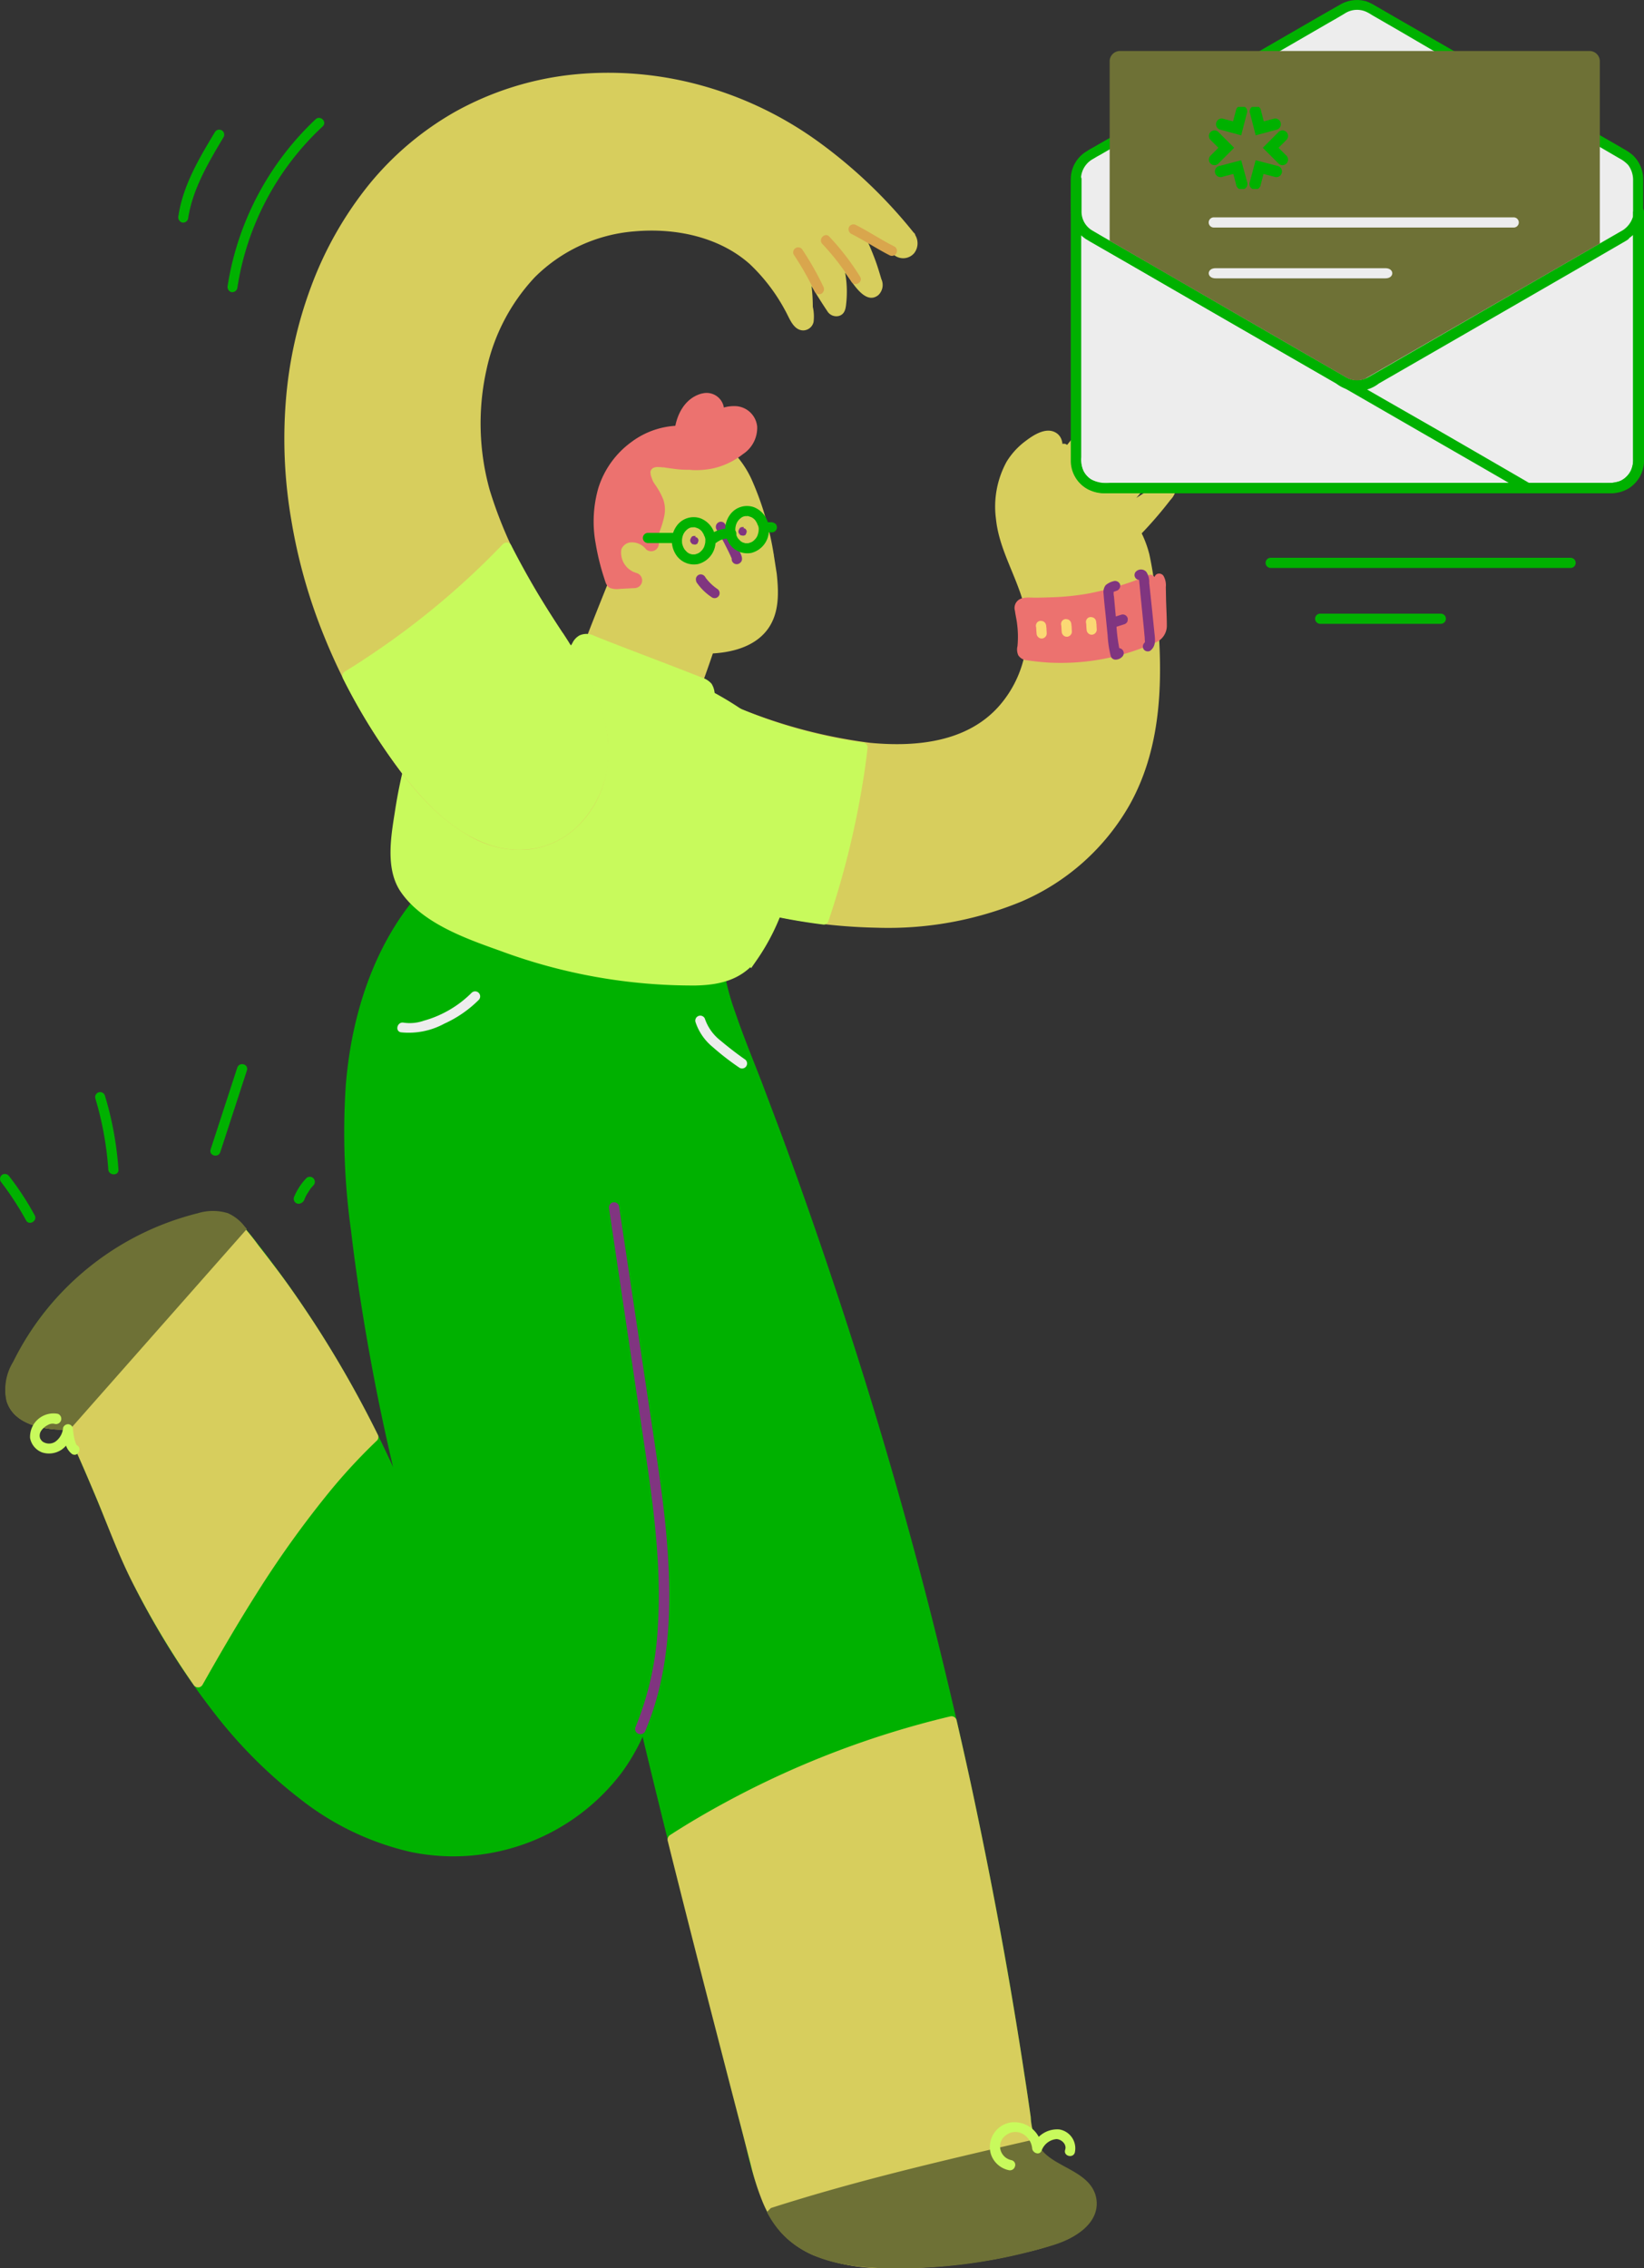 <svg xmlns="http://www.w3.org/2000/svg" xmlns:xlink="http://www.w3.org/1999/xlink" width="144.706" height="199.598" viewBox="0 0 144.706 199.598">
  <rect x="0" y="0" width="144.706" height="199.598" fill="#333333" stroke="none"/>
  <defs>
    <clipPath id="clip-path">
      <rect id="Rectangle_658" data-name="Rectangle 658" width="144.706" height="199.598" fill="none"/>
    </clipPath>
    <clipPath id="clip-path-2">
      <rect id="Rectangle_659" data-name="Rectangle 659" width="6.974" height="7.22" fill="none"/>
    </clipPath>
  </defs>
  <g id="Group_2524" data-name="Group 2524" transform="translate(2344.586 6776.298)">
    <g id="Group_2523" data-name="Group 2523" transform="translate(-2344.586 -6776.298)">
      <g id="Group_2520" data-name="Group 2520">
        <g id="Group_2519" data-name="Group 2519" clip-path="url(#clip-path)">
          <path id="Path_4801" data-name="Path 4801" d="M402.541,169.471c2.37-2.28,3.957-5.3,6.46-7.421.268-.224.648-.447.939-.246.335.224.156.738-.022,1.1-.693,1.229-1.386,2.459-2.1,3.688,1.721-.939,2.951-2.638,4.739-3.442a.7.7,0,0,1,.693-.022c.246.2.134.581,0,.849a13.475,13.475,0,0,1-1.475,2.079l-1.229,1.5c1.5-.782,2.5-2.37,4.113-2.928a.683.683,0,0,1,.425-.045.542.542,0,0,1,.358.581,1.52,1.52,0,0,1-.246.693,25.317,25.317,0,0,1-2.615,3.532l2.191-1.408c.335-.224.782-.425,1.118-.179a.665.665,0,0,1,.224.447,1.879,1.879,0,0,1-.536,1.319,36.016,36.016,0,0,1-4.627,4.963A9.323,9.323,0,0,1,408.934,176a3.624,3.624,0,0,1-2.414.38,27.256,27.256,0,0,0-2.571-.939" transform="translate(-312.558 -125.573)" fill="#d7ce5d"/>
          <path id="Path_4802" data-name="Path 4802" d="M411.9,185.159a10.76,10.76,0,0,0-2.638-5.566,13.972,13.972,0,0,0-1.386-1.431.971.971,0,0,1-.156.089.468.468,0,0,1,.089-.134q-.8-.7-1.677-1.341a40.934,40.934,0,0,1-3.688,4.4l1.073,4.627a20.532,20.532,0,0,0,3.42,2.079c.134.067.291.134.447.2a4.592,4.592,0,0,0,1.431-.425,9.323,9.323,0,0,0,2.012-1.475c.38-.335.738-.671,1.073-1.028" transform="translate(-312.48 -137.26)" fill="#d7ce5d"/>
          <path id="Path_4803" data-name="Path 4803" d="M410.888,183.541a12.151,12.151,0,0,0-4.158-7.31.471.471,0,0,0-.536-.067.973.973,0,0,1-.156.089l.6.6a.467.467,0,0,1,.089-.134.471.471,0,0,0-.067-.536,21.483,21.483,0,0,0-1.766-1.431.437.437,0,0,0-.536.067c-.6.76-1.185,1.542-1.788,2.3-.291.358-.6.738-.916,1.073-.156.179-.313.358-.469.514l-.536.536c-.179.246-.022.581.022.849l.313,1.319.6,2.638c.022.067.022.134.045.2a.838.838,0,0,0,.358.38c.2.156.4.291.626.447a19.59,19.59,0,0,0,2.571,1.475,1.753,1.753,0,0,0,.8.291,3.416,3.416,0,0,0,.8-.156A5.789,5.789,0,0,0,408.25,186a18.146,18.146,0,0,0,2.548-2.168c.425-.4-.224-1.028-.626-.626-.626.6-1.274,1.185-1.945,1.721a4.63,4.63,0,0,1-2.258,1.028l.224.067a19.311,19.311,0,0,1-3.867-2.28l.2.268-.939-4.046-.134-.581-.112.425a40.933,40.933,0,0,0,3.688-4.4l-.536.067c.559.4,1.073.827,1.587,1.274l-.067-.536a.468.468,0,0,1-.089.134.44.44,0,0,0,.179.6.473.473,0,0,0,.425,0,.974.974,0,0,1,.156-.089l-.536-.067a11.351,11.351,0,0,1,3.89,6.684.448.448,0,0,0,.447.447.339.339,0,0,0,.4-.38" transform="translate(-311.025 -135.642)" fill="#d7ce5d"/>
          <path id="Path_4804" data-name="Path 4804" d="M274.641,194.746c5.186,2.325,10.618,4.359,16.3,4.717a14.466,14.466,0,0,0,8.606-1.744,10.3,10.3,0,0,0,4.292-10.886c-.6-2.571-2.191-4.873-2.459-7.489-.335-3.107.559-5.7,3.308-7.153.447-.246,1.051-.4,1.408-.045a1.205,1.205,0,0,1,.224.961c-.112,1.386-1.207,1.878-1.811,3.152,3.6-1.319,7.466,1.274,9.009,4.784a14.329,14.329,0,0,1,.939,4.359c.671,6.058,1.028,12.5-1.721,17.95-6.483,12.9-23.069,12.988-35.1,9.433" transform="translate(-213.248 -133.502)" fill="#d7ce5d"/>
          <path id="Path_4805" data-name="Path 4805" d="M272.855,193.217A55.748,55.748,0,0,0,286,197.6c4.113.693,8.9.872,12.5-1.609a10.83,10.83,0,0,0,4.493-9.322,17.908,17.908,0,0,0-1.721-5.834,14.312,14.312,0,0,1-.939-3.018,9.152,9.152,0,0,1-.067-2.7,5.665,5.665,0,0,1,2.213-3.934,5.114,5.114,0,0,1,1.118-.671c.358-.134.693-.134.715.313a2.988,2.988,0,0,1-1.006,2.1,6.556,6.556,0,0,0-.76,1.118c-.156.313.112.8.514.648a6.371,6.371,0,0,1,6.371,1.587,8.817,8.817,0,0,1,2.1,2.928,14.619,14.619,0,0,1,.939,4.381c.626,5.7,1.028,11.892-1.52,17.212a19.016,19.016,0,0,1-8.718,8.852,28.307,28.307,0,0,1-12.049,2.682,45.718,45.718,0,0,1-12.54-1.565c-.492-.134-.961-.268-1.453-.4a.442.442,0,0,0-.246.849,48.519,48.519,0,0,0,12.9,2.012,30.694,30.694,0,0,0,12.742-2.3,20.031,20.031,0,0,0,9.545-8.539c2.951-5.3,2.928-11.49,2.37-17.347a32.626,32.626,0,0,0-.648-4.672,9.626,9.626,0,0,0-1.811-3.644,8.036,8.036,0,0,0-6.46-3.241,5.912,5.912,0,0,0-1.766.358l.514.648c.38-.8,1.1-1.364,1.5-2.146.425-.76.693-2.191-.246-2.7-.849-.469-1.922.224-2.571.715a6.488,6.488,0,0,0-1.721,1.855,8.237,8.237,0,0,0-.939,5.052c.224,2.191,1.274,4.113,2.012,6.147a11.389,11.389,0,0,1,.693,2.861,10.807,10.807,0,0,1-.134,2.682,9.873,9.873,0,0,1-2.258,4.717c-2.817,3.241-7.354,3.666-11.378,3.286a45.468,45.468,0,0,1-13.412-3.867c-.536-.224-1.073-.469-1.609-.693a.459.459,0,0,0-.6.156.607.607,0,0,0,.2.671" transform="translate(-211.686 -131.593)" fill="#d7ce5d"/>
          <path id="Path_4806" data-name="Path 4806" d="M277.736,291.893a50.282,50.282,0,0,0,8.114,1.677,76.147,76.147,0,0,0,3.443-15.134,50.321,50.321,0,0,1-14.552-4.56Z" transform="translate(-213.326 -212.654)" fill="#c8fa5c"/>
          <path id="Path_4807" data-name="Path 4807" d="M275.941,290.813a51.672,51.672,0,0,0,8.226,1.7.431.431,0,0,0,.425-.335,76.316,76.316,0,0,0,2.951-11.78c.2-1.162.358-2.3.492-3.465a.448.448,0,0,0-.447-.447,43.385,43.385,0,0,1-11.289-3.2c-1.028-.425-2.034-.849-3.04-1.3a.44.44,0,0,0-.6.179.491.491,0,0,0-.045.313l.291,1.788.715,4.314.872,5.186.76,4.515c.112.715.2,1.475.358,2.191v.022a.447.447,0,0,0,.559.313.465.465,0,0,0,.313-.559l-.291-1.788-.715-4.314-.872-5.186-.76-4.515-.246-1.475c-.045-.224-.067-.469-.112-.715v-.022l-.648.514a61.239,61.239,0,0,0,11.4,4.046c1.118.246,2.235.447,3.375.581l-.447-.447a75.958,75.958,0,0,1-2.414,11.78c-.313,1.1-.648,2.168-1.006,3.241l.425-.335a51.366,51.366,0,0,1-8-1.654c-.536-.156-.76.693-.223.849" transform="translate(-211.665 -211.15)" fill="#c8fa5c"/>
          <path id="Path_4808" data-name="Path 4808" d="M228.709,370.176c.067,3.554,1.431,6.93,2.727,10.238A419.823,419.823,0,0,1,256.048,473.9a6.309,6.309,0,0,0,1.006,3.063c1.341,1.677,4.426,1.967,4.694,4.113.224,1.788-1.811,2.928-3.532,3.465a46.426,46.426,0,0,1-14.642,1.989c-3.085-.067-6.438-.581-8.584-2.817-1.609-1.677-2.258-4.046-2.839-6.281l-2.325-9.009c-5.879-22.8-11.78-45.669-15.223-68.961-1.386-9.411-2.3-19.47,1.9-28.009" transform="translate(-165.729 -287.428)" fill="#00b100"/>
          <path id="Path_4809" data-name="Path 4809" d="M226.771,368.71c.134,4.359,1.99,8.405,3.532,12.406,1.565,4.068,3.085,8.181,4.515,12.295q4.359,12.406,7.891,25.1,3.554,12.708,6.326,25.64,2.75,12.876,4.694,25.886c.156,1.051.291,2.1.469,3.129a5.694,5.694,0,0,0,.849,2.392c.8,1.14,2.146,1.654,3.308,2.347a2.853,2.853,0,0,1,1.319,1.3,1.813,1.813,0,0,1-.514,1.989c-1.3,1.319-3.42,1.677-5.141,2.1a44.214,44.214,0,0,1-13.055,1.229,13.56,13.56,0,0,1-5.231-1.207,7.822,7.822,0,0,1-3.644-4.158,45.139,45.139,0,0,1-1.677-5.879c-.559-2.191-1.14-4.4-1.7-6.594q-1.71-6.572-3.375-13.144c-2.235-8.807-4.4-17.615-6.348-26.489-1.922-8.83-3.666-17.727-5.074-26.713-1.252-8.07-2.481-16.564-.514-24.612a27.156,27.156,0,0,1,1.989-5.521c.246-.514-.514-.961-.76-.447-3.644,7.489-3.487,16.028-2.526,24.1,1.1,9.031,2.794,17.995,4.65,26.892,1.878,9.076,4.024,18.107,6.259,27.093,2.258,9.031,4.583,18.017,6.907,27.026a27.4,27.4,0,0,0,1.811,5.611,8.22,8.22,0,0,0,3.733,3.711,14.209,14.209,0,0,0,5.164,1.229,40.954,40.954,0,0,0,6.416-.089,46.674,46.674,0,0,0,6.572-1.006c1.833-.425,3.934-.8,5.5-1.922,1.162-.827,1.99-2.168,1.364-3.6-.536-1.229-1.9-1.788-3-2.414a4.7,4.7,0,0,1-1.654-1.3,5.834,5.834,0,0,1-.849-2.727c-.313-2.213-.648-4.426-1.006-6.617q-1.039-6.639-2.325-13.233-2.548-13.245-5.924-26.31-3.387-13.043-7.623-25.863c-1.408-4.247-2.861-8.472-4.4-12.7-.76-2.1-1.565-4.2-2.347-6.281-.8-2.079-1.654-4.135-2.369-6.237a21.869,21.869,0,0,1-1.319-6.438c-.022-.536-.917-.536-.894.022" transform="translate(-164.239 -285.962)" fill="#00b100"/>
          <path id="Path_4810" data-name="Path 4810" d="M42.615,343.276c-4.538,3.867-7.153,9.657-8.137,15.536s-.492,11.915.291,17.838a188.428,188.428,0,0,0,4.94,24.634,96.566,96.566,0,0,0-15.089-26.2,4.16,4.16,0,0,0-1.52-1.341,4,4,0,0,0-2.347.022A24.29,24.29,0,0,0,4.815,386.6a4.164,4.164,0,0,0-.536,3.107c.6,1.788,2.928,2.124,4.828,2.146.648,0,5.052,11.445,5.678,12.7,4.493,9.009,11.177,19,20.767,23.226a18.51,18.51,0,0,0,15.826-.291c11.937-6.036,11.043-20.61,9.344-31.876L57.3,372.783c-1.073-7.131-2.124-14.508-.313-21.482" transform="translate(-3.218 -266.541)" fill="#00b100"/>
          <path id="Path_4811" data-name="Path 4811" d="M40.759,341.467c-5.544,4.739-8.092,12.026-8.651,19.113a62.683,62.683,0,0,0,.469,12.786c.492,4.2,1.162,8.383,1.945,12.541q1.341,7.075,3.219,14.016l.849-.246a97.426,97.426,0,0,0-11.557-21.594c-1.185-1.654-2.392-3.264-3.688-4.851a3.63,3.63,0,0,0-2.258-1.542,6.728,6.728,0,0,0-2.817.38,24.535,24.535,0,0,0-9.165,4.873,23.478,23.478,0,0,0-6.348,8.2,4.819,4.819,0,0,0-.559,2.772A2.928,2.928,0,0,0,3.383,389.8a5.135,5.135,0,0,0,1.945.8,9.591,9.591,0,0,0,1.118.156c.179.022.38.022.559.045h.425c-.112-.067-.112-.112-.045.022a1.177,1.177,0,0,1,.112.2c.179.291.335.6.492.917.447.917.849,1.833,1.252,2.772.917,2.124,1.788,4.27,2.66,6.416a58.484,58.484,0,0,0,2.839,5.834,66.749,66.749,0,0,0,5.834,8.874,41.664,41.664,0,0,0,7.489,7.489,24.559,24.559,0,0,0,9.791,4.694,18.583,18.583,0,0,0,18.554-7c3.442-4.717,4.247-10.842,4.135-16.519a72.39,72.39,0,0,0-.76-8.807c-.581-4.225-1.252-8.427-1.878-12.63-.671-4.538-1.364-9.053-2.034-13.591a70.324,70.324,0,0,1-.984-13.166,31.525,31.525,0,0,1,.917-6.326c.134-.559-.715-.782-.849-.246-2.146,8.4-.358,17.168.894,25.55l1.989,13.323c.514,3.487,1.1,6.952,1.453,10.439.581,5.611.693,11.579-1.274,16.944a17.1,17.1,0,0,1-13.479,11.266,18.819,18.819,0,0,1-11.2-1.7,31.718,31.718,0,0,1-8.293-5.968,50.077,50.077,0,0,1-6.594-8.114,70.418,70.418,0,0,1-4.94-8.629c-.671-1.408-1.252-3-1.855-4.493-.849-2.1-1.7-4.18-2.66-6.237a10.824,10.824,0,0,0-.917-1.744.77.77,0,0,0-.581-.4,17.458,17.458,0,0,1-2.146-.224,3.56,3.56,0,0,1-1.811-.894,2.362,2.362,0,0,1-.4-2.325,12.746,12.746,0,0,1,1.162-2.5,21.914,21.914,0,0,1,1.386-2.146,24.3,24.3,0,0,1,7.556-6.751,22.163,22.163,0,0,1,4.672-2.012,8.721,8.721,0,0,1,2.727-.559c1.051.045,1.654.872,2.258,1.609a95.727,95.727,0,0,1,12.518,20.364c.8,1.788,1.565,3.577,2.258,5.41a.442.442,0,0,0,.849-.246,189.086,189.086,0,0,1-4.94-24.679c-1.006-7.779-1.542-15.938,1.3-23.427a23.27,23.27,0,0,1,6.438-9.478c.514-.4-.134-1.028-.559-.648" transform="translate(-1.675 -265.044)" fill="#00b100"/>
          <path id="Path_4812" data-name="Path 4812" d="M242.938,519.9c2.235-5.208,2.392-11.065,1.945-16.654-.224-2.906-.648-5.767-1.073-8.651l-1.475-9.813-1.677-11.155a.447.447,0,0,0-.559-.313.465.465,0,0,0-.313.559l2.928,19.627c.849,5.656,1.721,11.356,1.364,17.078a26.765,26.765,0,0,1-1.945,8.852.459.459,0,0,0,.156.6.481.481,0,0,0,.648-.134" transform="translate(-186.173 -367.499)" fill="#803580"/>
          <path id="Path_4813" data-name="Path 4813" d="M174.36,256.14a25.955,25.955,0,0,0-6.661-.984,8.75,8.75,0,0,0-6.125,2.392,11.475,11.475,0,0,0-2.325,4.337,42.959,42.959,0,0,0-1.878,7.466c-.313,2.057-.917,4.963.335,6.818,1.766,2.615,5.588,3.934,8.405,4.94a47.934,47.934,0,0,0,16.989,3.018c1.878-.045,3.577-.4,4.784-1.922a18.367,18.367,0,0,0,2.392-4.828,24.034,24.034,0,0,0,1.632-7.913,8.549,8.549,0,0,0-.559-3.755,8.875,8.875,0,0,0-2.682-3.152,27.281,27.281,0,0,0-7.265-4.247" transform="translate(-121.864 -198.115)" fill="#c8fa5c"/>
          <path id="Path_4814" data-name="Path 4814" d="M174.36,256.14a25.955,25.955,0,0,0-6.661-.984,8.75,8.75,0,0,0-6.125,2.392,11.475,11.475,0,0,0-2.325,4.337,42.959,42.959,0,0,0-1.878,7.466c-.313,2.057-.917,4.963.335,6.818,1.766,2.615,5.588,3.934,8.405,4.94a47.934,47.934,0,0,0,16.989,3.018c1.878-.045,3.577-.4,4.784-1.922a18.367,18.367,0,0,0,2.392-4.828,24.034,24.034,0,0,0,1.632-7.913,8.549,8.549,0,0,0-.559-3.755,8.875,8.875,0,0,0-2.682-3.152,27.281,27.281,0,0,0-7.265-4.247" transform="translate(-121.864 -198.115)" fill="none" stroke="#c8fa5c" stroke-miterlimit="10" stroke-width="1.42"/>
          <path id="Path_4815" data-name="Path 4815" d="M229.228,225.876l-2.012,5.074a40.941,40.941,0,0,0-1.721,4.9,3.893,3.893,0,0,0-.022,2.615,3.346,3.346,0,0,0,.738.939,8.793,8.793,0,0,0,6.281,1.855,2.669,2.669,0,0,0,1.1-.224,2.865,2.865,0,0,0,1.162-1.609c1.1-2.7,2.1-5.454,3-8.249" transform="translate(-174.899 -175.384)" fill="#d7ce5d"/>
          <path id="Path_4816" data-name="Path 4816" d="M227.281,224.159c-.917,2.28-1.833,4.538-2.7,6.84a25.842,25.842,0,0,0-1.1,3.375,3.591,3.591,0,0,0,.358,3.13,7.579,7.579,0,0,0,5.343,2.526c.492.045.984.067,1.453.067a4.1,4.1,0,0,0,1.565-.246c.961-.447,1.319-1.565,1.677-2.459,1.006-2.526,1.945-5.1,2.772-7.69.179-.536-.693-.782-.849-.246-.693,2.146-1.453,4.27-2.258,6.371-.2.536-.425,1.073-.626,1.587a6.273,6.273,0,0,1-.6,1.229c-.536.715-1.609.581-2.414.559a7.506,7.506,0,0,1-5.03-1.878,2.027,2.027,0,0,1-.648-1.162,3.966,3.966,0,0,1,.112-1.453,25.835,25.835,0,0,1,1.006-3.152c.894-2.414,1.878-4.784,2.839-7.153a.447.447,0,0,0-.313-.559.5.5,0,0,0-.581.313" transform="translate(-173.377 -173.801)" fill="#d7ce5d"/>
          <path id="Path_4817" data-name="Path 4817" d="M251.533,180.945a29.494,29.494,0,0,0-1.565-5.656,8.193,8.193,0,0,0-4.448-4.873c-.022,0-.045-.022-.067-.022a6.439,6.439,0,0,0-6.55,1.788,8.463,8.463,0,0,0-1.922,7.645c.626,3.375,2.124,7.645,5.723,8.807a10.039,10.039,0,0,0,6.326-.022c2.28-.827,3-2.727,2.817-4.963-.067-.894-.179-1.811-.313-2.7" transform="translate(-183.859 -132.062)" fill="#d7ce5d"/>
          <path id="Path_4818" data-name="Path 4818" d="M250.5,179.283a26.323,26.323,0,0,0-1.9-6.483,8.637,8.637,0,0,0-3.577-4,6.18,6.18,0,0,0-5.5-.134,7.558,7.558,0,0,0-3.912,3.934,9.876,9.876,0,0,0-.514,5.633,19.57,19.57,0,0,0,1.386,4.65,9.08,9.08,0,0,0,2.951,3.778,8.829,8.829,0,0,0,5.454,1.364c1.833-.067,3.89-.559,5.052-2.1,1.073-1.431,1.006-3.264.827-4.94-.089-.559-.179-1.14-.268-1.7a.447.447,0,0,0-.559-.313.465.465,0,0,0-.313.559,20.64,20.64,0,0,1,.335,3.107,5.373,5.373,0,0,1-.335,2.057,4.427,4.427,0,0,1-3.621,2.369,9.883,9.883,0,0,1-2.928.045,7.519,7.519,0,0,1-2.481-.715,7.352,7.352,0,0,1-2.951-3.062,15.455,15.455,0,0,1-1.5-4.2,10.973,10.973,0,0,1-.156-4.9,6.867,6.867,0,0,1,2.817-4.135,5.729,5.729,0,0,1,4.9-.872,6.847,6.847,0,0,1,3.621,3.152,13.713,13.713,0,0,1,1.1,2.481,30.7,30.7,0,0,1,.894,3.107c.112.514.224,1.028.313,1.565a.447.447,0,0,0,.559.313.5.5,0,0,0,.313-.559" transform="translate(-182.399 -130.512)" fill="#d7ce5d"/>
          <path id="Path_4819" data-name="Path 4819" d="M246.693,172.448a.8.8,0,0,0-.067-1.118.468.468,0,0,0-.134-.089c-.291-.156-.581-.291-.872-.425-.022,0-.045-.022-.067-.022a6.439,6.439,0,0,0-6.55,1.788,8.463,8.463,0,0,0-1.922,7.645,20.048,20.048,0,0,0,.872,3.264,1.091,1.091,0,0,0,.38.022c.4-.022,1.1-.067,1.475-.089a2.792,2.792,0,0,1-1.744-1.587,1.927,1.927,0,0,1,.045-1.609,1.739,1.739,0,0,1,1.542-.827,2.408,2.408,0,0,1,1.609.782c-.291-1.1.671-2.191.514-3.308a5.66,5.66,0,0,0-.872-1.766,1.743,1.743,0,0,1-.112-1.878c.492-.626,1.453-.447,2.235-.335a9.175,9.175,0,0,0,2.213.067,2.106,2.106,0,0,0,1.453-.514" transform="translate(-183.937 -132.373)" fill="#ec726f"/>
          <path id="Path_4820" data-name="Path 4820" d="M244.733,170.613a1.486,1.486,0,0,0-.134-2.1.937.937,0,0,0-.313-.2,6.151,6.151,0,0,0-2.571-.782,7.206,7.206,0,0,0-4.627,1.431,7.945,7.945,0,0,0-2.906,4.024,10.663,10.663,0,0,0-.246,4.9,20.723,20.723,0,0,0,.76,3.085c.112.335.179.693.536.849a1.812,1.812,0,0,0,.849.067l1.3-.067a.676.676,0,0,0,.179-1.319,1.866,1.866,0,0,1-1.364-2.079.97.97,0,0,1,.849-.626,1.58,1.58,0,0,1,1.319.6.675.675,0,0,0,1.118-.648,2.054,2.054,0,0,1,.134-1.028,8.5,8.5,0,0,0,.358-1.229,2.756,2.756,0,0,0-.089-1.475,6.14,6.14,0,0,0-.715-1.3,2.1,2.1,0,0,1-.268-.492c-.022-.089-.067-.179-.089-.268a.8.8,0,0,1-.045-.246.374.374,0,0,1,.089-.335.41.41,0,0,1,.224-.156.893.893,0,0,1,.425-.045,1.274,1.274,0,0,1,.291.022h.112s.2.022.134.022c.514.067,1.028.156,1.542.179,1.028.045,2.392.022,3.152-.782a.664.664,0,0,0-.939-.939,1.424,1.424,0,0,1-.894.335,6.825,6.825,0,0,1-1.654,0,5.155,5.155,0,0,0-2.794.022,1.97,1.97,0,0,0-.827,2.571c.313.827,1.14,1.565,1.051,2.437v.045c-.022.067-.022.156-.045.224a3.184,3.184,0,0,1-.112.358c-.067.246-.156.492-.246.738a2.975,2.975,0,0,0-.089,1.654l1.118-.648a2.922,2.922,0,0,0-2.3-.984,2.347,2.347,0,0,0-2.034,1.453c-.626,1.654.693,3.4,2.235,3.867l.179-1.319c-.291.022-.581.045-.872.045a3.428,3.428,0,0,1-.827.045l.469.469c-.894-2.5-1.475-5.275-.626-7.824a6.492,6.492,0,0,1,5.275-4.314,4.853,4.853,0,0,1,1.967.2,4.128,4.128,0,0,1,1.006.469c-.112-.067.089.089-.022,0,.045.067.045.067.022.022a.243.243,0,0,1,.022.112v-.045h0c-.022.067-.022.089,0,.022-.045.067-.045.067,0,.022a.69.69,0,0,0,0,.939.631.631,0,0,0,.939.022" transform="translate(-181.507 -130.069)" fill="#ec726f"/>
          <path id="Path_4821" data-name="Path 4821" d="M273.06,211.971c-.179-.022-.224.246-.089.313s.268-.134.2-.246" transform="translate(-211.89 -164.587)" fill="#803580"/>
          <path id="Path_4822" data-name="Path 4822" d="M272.185,210.976h-.112c-.022,0-.067.022-.089.022a.261.261,0,0,0-.134.134c-.022.022-.022.045-.045.089,0,.022,0,.022-.022.045a.31.31,0,0,0,0,.2.169.169,0,0,0,.045.089c.022.022.045.045.045.067l.067.067h.022a.082.082,0,0,0,.067.022c.045,0,.067.022.112.022h.089c.022,0,.045-.022.067-.022s.022-.022.045-.022.022-.022.045-.022c.022-.022.022-.022.022-.045.022-.022.022-.022.022-.045s.022-.022.022-.045.022-.022.022-.045a.169.169,0,0,1,.022-.089v-.022a.169.169,0,0,0-.022-.089c0-.022,0-.045-.022-.045a.078.078,0,0,0-.022-.045.227.227,0,0,0-.224-.112.134.134,0,0,0-.089.022.229.229,0,0,0-.112.134.252.252,0,0,0,.022.179.022.022,0,0,0,.022.022l-.022-.045v-.045c0,.022,0,.022-.022.045l.022-.045c0,.022-.022.022-.022.045l.045-.045a.022.022,0,0,1-.022.022l.045-.045a.078.078,0,0,1-.045.022l.045-.022h.022l.045.022c-.022,0-.022-.022-.045-.022l.045.045-.022-.022.045.045a.078.078,0,0,1-.022-.045l.022.045c0-.022,0-.022-.022-.045v.089c0-.022,0-.022.022-.045l-.022.045c0-.022.022-.022.022-.045l-.045.045.022-.022-.045.045.022-.022-.045.022h.022a.24.24,0,0,0,.224-.224.2.2,0,0,0-.067-.156l-.045-.045c.067-.067.022-.067-.022-.067" transform="translate(-211.016 -163.815)" fill="#803580"/>
          <path id="Path_4823" data-name="Path 4823" d="M292.06,208.471c-.179-.022-.224.246-.089.313s.268-.134.2-.246" transform="translate(-226.643 -161.869)" fill="#803580"/>
          <path id="Path_4824" data-name="Path 4824" d="M291.185,207.476h-.112c-.022,0-.067.022-.089.022a.261.261,0,0,0-.134.134c-.022.022-.022.045-.045.089,0,.022,0,.022-.022.045a.31.31,0,0,0,0,.2.169.169,0,0,0,.045.089c.022.022.045.045.045.067l.067.067h.022a.082.082,0,0,0,.067.022c.045,0,.067.022.112.022h.089c.022,0,.045-.022.067-.022s.022-.022.045-.022.022-.022.045-.022c.022-.022.022-.022.022-.045.022-.022.022-.022.022-.045s.022-.022.022-.045.022-.022.022-.045a.169.169,0,0,1,.022-.089v-.022a.169.169,0,0,0-.022-.089c0-.022,0-.045-.022-.045a.078.078,0,0,0-.022-.045.227.227,0,0,0-.224-.112.134.134,0,0,0-.089.022.229.229,0,0,0-.112.134.252.252,0,0,0,.022.179.022.022,0,0,0,.022.022l-.022-.045v-.045c0,.022,0,.022-.022.045l.022-.045c0,.022-.022.022-.022.045l.045-.045a.022.022,0,0,1-.022.022l.045-.045a.078.078,0,0,1-.045.022l.045-.022h.022l.045.022c-.022,0-.022-.022-.045-.022l.045.045-.022-.022.045.045a.078.078,0,0,1-.022-.045l.022.045c0-.022,0-.022-.022-.045v.089c0-.022,0-.022.022-.045l-.022.045c0-.022.022-.022.022-.045l-.045.045.022-.022-.045.045.022-.022-.045.022h.022a.24.24,0,0,0,.224-.224.2.2,0,0,0-.067-.156l-.045-.045c.067-.067.022-.067-.022-.067" transform="translate(-225.769 -161.097)" fill="#803580"/>
          <path id="Path_4825" data-name="Path 4825" d="M281.9,206.063c.268.447.537.894.76,1.341l.335.671c.045.112.112.224.156.335.022.067.067.134.089.2.022.022.022.067.045.089a.381.381,0,0,1-.022-.156l.112-.2-.022.022a.443.443,0,0,0,.626.626c.335-.268.089-.715-.045-1.006-.134-.268-.246-.559-.4-.827-.268-.536-.559-1.051-.872-1.565a.425.425,0,0,0-.6-.156.454.454,0,0,0-.156.626" transform="translate(-218.833 -159.461)" fill="#803580"/>
          <path id="Path_4826" data-name="Path 4826" d="M274.055,226.8a4.869,4.869,0,0,0,1.364,1.341.441.441,0,1,0,.447-.76l-.268-.2.089.067a4.323,4.323,0,0,1-.782-.782l.067.089a1.93,1.93,0,0,1-.156-.224.481.481,0,0,0-.268-.2.434.434,0,0,0-.335.045.481.481,0,0,0-.2.268.637.637,0,0,0,.045.358" transform="translate(-212.752 -175.571)" fill="#803580"/>
          <path id="Path_4827" data-name="Path 4827" d="M219.747,254.215l.6-1.073a.813.813,0,0,1,.313-.358.782.782,0,0,1,.671.045c3.174,1.274,6.371,2.437,9.567,3.711a1.109,1.109,0,0,1,.492.291,1.134,1.134,0,0,1,.067.939,31.988,31.988,0,0,1-1.811,5.343,3.194,3.194,0,0,1-.6,1.028,2.644,2.644,0,0,1-1.833.738,10.068,10.068,0,0,1-2.012-.2,17.5,17.5,0,0,1-2.168-.335,6.728,6.728,0,0,1-3.375-2.012,6.336,6.336,0,0,1-1.565-3.6,12.849,12.849,0,0,1,.156-2.615,3,3,0,0,1,.38-1.3" transform="translate(-169.33 -196.235)" fill="#c8fa5c"/>
          <path id="Path_4828" data-name="Path 4828" d="M219.747,254.215l.6-1.073a.813.813,0,0,1,.313-.358.782.782,0,0,1,.671.045c3.174,1.274,6.371,2.437,9.567,3.711a1.109,1.109,0,0,1,.492.291,1.134,1.134,0,0,1,.067.939,31.988,31.988,0,0,1-1.811,5.343,3.194,3.194,0,0,1-.6,1.028,2.644,2.644,0,0,1-1.833.738,10.068,10.068,0,0,1-2.012-.2,17.5,17.5,0,0,1-2.168-.335,6.728,6.728,0,0,1-3.375-2.012,6.336,6.336,0,0,1-1.565-3.6,12.849,12.849,0,0,1,.156-2.615,3,3,0,0,1,.38-1.3" transform="translate(-169.33 -196.235)" fill="none" stroke="#c8fa5c" stroke-miterlimit="10" stroke-width="1.42"/>
          <path id="Path_4829" data-name="Path 4829" d="M8.906,497.181c.648,0,5.052,11.445,5.678,12.7a77.417,77.417,0,0,0,5.9,10.015c3.219-5.745,8.74-15.245,15.4-21.616a96.746,96.746,0,0,0-9.076-14.821c-.738-.984-1.408-1.855-1.989-2.571-.134-.156-.246-.313-.38-.469-.089-.089-.156-.2-.246-.291-.067-.067-.112-.134-.179-.2a1.35,1.35,0,0,0-.179-.179l-.179-.179a2.58,2.58,0,0,0-.738-.469c-.134-.045-.268-.089-.425-.134-.089-.022-.2-.022-.291-.045a2.722,2.722,0,0,0-.6,0,.436.436,0,0,0-.156.022,6.33,6.33,0,0,0-.894.179,23.429,23.429,0,0,0-4.359,1.52c-.2.089-.4.179-.6.291-.4.2-.782.4-1.162.626a24.828,24.828,0,0,0-3.778,2.638c-.335.291-.671.581-.984.872-.313.313-.626.6-.939.939a11.931,11.931,0,0,0-.872.984c-.425.492-.827,1.028-1.229,1.565a24.834,24.834,0,0,0-2.034,3.4,7,7,0,0,0-.536,1.341,3.515,3.515,0,0,0-.134,1.185,1.044,1.044,0,0,0,.067.38.652.652,0,0,1,.045.2c.022.045.045.112.067.156a1.2,1.2,0,0,0,.156.291c.022.045.067.089.089.134a2.767,2.767,0,0,0,.559.581,1.861,1.861,0,0,0,.268.179,4.165,4.165,0,0,0,.447.224c.045.022.112.045.156.067a1.966,1.966,0,0,0,.335.112,6.7,6.7,0,0,0,.715.179,4.17,4.17,0,0,0,.559.089l.738.067c.291.022.536.045.782.045" transform="translate(-3.041 -371.848)" fill="#d7ce5d"/>
          <path id="Path_4830" data-name="Path 4830" d="M7.618,496.239a.526.526,0,0,1-.179-.045c.067.022-.067-.089-.045-.045.022.022.022.045.045.045.089.089-.045-.089,0,0,.089.156.179.291.268.447.268.469.492.961.715,1.453.648,1.431,1.252,2.861,1.855,4.292,1.073,2.593,2.034,5.231,3.331,7.712a74.758,74.758,0,0,0,5.186,8.629.465.465,0,0,0,.626.157.523.523,0,0,0,.156-.157c1.52-2.7,3.085-5.387,4.739-8a89.663,89.663,0,0,1,6.416-8.964,50.259,50.259,0,0,1,4.2-4.538.437.437,0,0,0,.067-.536,96.514,96.514,0,0,0-5.588-9.813c-1.028-1.565-2.079-3.107-3.2-4.6-.559-.738-1.118-1.475-1.7-2.213a20.839,20.839,0,0,0-1.654-2.012,3.045,3.045,0,0,0-2.481-.917,13.552,13.552,0,0,0-2.817.648,23.615,23.615,0,0,0-5.186,2.369A24.845,24.845,0,0,0,4.2,488.169a23.664,23.664,0,0,0-1.341,2.459,4.93,4.93,0,0,0-.559,2.817c.313,1.922,2.347,2.593,4.024,2.772a6.311,6.311,0,0,0,.648.045,1.374,1.374,0,0,1,.313.022h.179s.156,0,.067-.022c.559.134.8-.738.246-.849a2.025,2.025,0,0,0-.514-.022c-.224,0-.469-.022-.693-.045a7.72,7.72,0,0,1-1.252-.224,2.939,2.939,0,0,1-1.855-1.162,2.842,2.842,0,0,1,0-2.481,15.984,15.984,0,0,1,1.207-2.392,24.037,24.037,0,0,1,7.466-7.757,23.213,23.213,0,0,1,4.828-2.414,22.248,22.248,0,0,1,2.638-.782,2.761,2.761,0,0,1,2.37.291,11.554,11.554,0,0,1,1.609,1.855c.536.671,1.051,1.364,1.565,2.057,1.073,1.431,2.1,2.906,3.085,4.381a100.016,100.016,0,0,1,5.387,9.21l.6,1.207.067-.536a61.621,61.621,0,0,0-7.265,8.539c-2.079,2.861-3.957,5.857-5.767,8.9-.827,1.408-1.654,2.839-2.459,4.269h.76a75.242,75.242,0,0,1-4.761-7.824c-.447-.827-.894-1.654-1.274-2.5-.045-.089-.067-.156-.112-.246-.022-.045-.045-.112-.067-.156h0c-.022-.045-.022-.067-.045-.112-.112-.268-.224-.536-.335-.782-1.207-2.951-2.37-5.924-3.688-8.807-.268-.581-.514-1.14-.827-1.7-.179-.335-.425-.782-.849-.8-.559-.067-.559.827.022.872" transform="translate(-1.753 -370.46)" fill="#d7ce5d"/>
          <path id="Path_4831" data-name="Path 4831" d="M297.119,715.589a6.085,6.085,0,0,1-1.006-3.062q-2.515-17.637-6.527-35.051a80.944,80.944,0,0,0-24.544,10.372c1.587,6.393,3.241,12.786,4.9,19.18.782,3,1.542,6.013,2.325,9.008.581,2.258,1.229,4.6,2.839,6.281,2.146,2.235,5.5,2.727,8.584,2.817a46.994,46.994,0,0,0,14.642-1.989c1.721-.514,3.755-1.677,3.532-3.465-.335-2.124-3.4-2.414-4.739-4.091" transform="translate(-205.794 -526.034)" fill="#d7ce5d"/>
          <path id="Path_4832" data-name="Path 4832" d="M295.755,713.824a6.27,6.27,0,0,1-.917-2.973c-.179-1.252-.358-2.5-.559-3.755-.38-2.548-.8-5.074-1.229-7.6-.872-5.074-1.833-10.1-2.884-15.134-.581-2.817-1.207-5.633-1.855-8.427a.465.465,0,0,0-.559-.313,80.63,80.63,0,0,0-19.56,7.444c-1.744.939-3.442,1.922-5.1,3a.467.467,0,0,0-.2.514q2.045,8.182,4.158,16.341c.693,2.682,1.386,5.365,2.079,8.025.358,1.341.693,2.7,1.051,4.046a23.067,23.067,0,0,0,1.028,3.264A9.712,9.712,0,0,0,273,721.156a8.513,8.513,0,0,0,2.66,1.855,16.6,16.6,0,0,0,6.438,1.162,48.254,48.254,0,0,0,8.025-.536,38.714,38.714,0,0,0,3.957-.782,23.428,23.428,0,0,0,3.51-1.028,5.652,5.652,0,0,0,2.369-1.632,2.615,2.615,0,0,0,.447-2.571c-.626-1.609-2.5-2.124-3.822-3a7.029,7.029,0,0,1-.827-.8.443.443,0,1,0-.626.626,6.992,6.992,0,0,0,1.945,1.475,9.049,9.049,0,0,1,1.967,1.23,1.783,1.783,0,0,1,.6,1.833,3.242,3.242,0,0,1-1.721,1.721,14.575,14.575,0,0,1-3.062,1.051c-1.252.335-2.526.6-3.8.827a44.572,44.572,0,0,1-7.712.693,19.7,19.7,0,0,1-6.46-.76,7.813,7.813,0,0,1-2.615-1.408,7.6,7.6,0,0,1-1.922-2.526,17.1,17.1,0,0,1-1.1-3.107c-.335-1.229-.648-2.459-.961-3.688-.671-2.615-1.341-5.208-2.012-7.824-1.341-5.253-2.682-10.484-4.024-15.737-.156-.648-.313-1.274-.469-1.922l-.2.514a78.96,78.96,0,0,1,18.777-8.763c1.878-.581,3.755-1.118,5.655-1.565l-.559-.313q1.744,7.578,3.219,15.223c.984,5.1,1.855,10.216,2.66,15.335.224,1.431.425,2.839.626,4.27a6.824,6.824,0,0,0,1.162,3.465.432.432,0,0,0,.626,0,.458.458,0,0,0,0-.648" transform="translate(-204.117 -524.582)" fill="#d7ce5d"/>
          <path id="Path_4833" data-name="Path 4833" d="M23.1,479.087a4,4,0,0,0-2.347.022A24.29,24.29,0,0,0,4.815,491.94a4.164,4.164,0,0,0-.536,3.107c.6,1.788,2.928,2.124,4.828,2.146L24.285,480a3.329,3.329,0,0,0-1.185-.916" transform="translate(-3.218 -371.861)" fill="#6e7136"/>
          <path id="Path_4834" data-name="Path 4834" d="M23.1,479.087a4,4,0,0,0-2.347.022A24.29,24.29,0,0,0,4.815,491.94a4.164,4.164,0,0,0-.536,3.107c.6,1.788,2.928,2.124,4.828,2.146L24.285,480A3.329,3.329,0,0,0,23.1,479.087Z" transform="translate(-3.218 -371.861)" fill="none" stroke="#6e7136" stroke-miterlimit="10" stroke-width="1"/>
          <path id="Path_4835" data-name="Path 4835" d="M21.662,477.124a4.19,4.19,0,0,0-2.459,0,21.134,21.134,0,0,0-2.034.581,23.049,23.049,0,0,0-3.89,1.7,25.359,25.359,0,0,0-6.572,5.141,23.6,23.6,0,0,0-2.571,3.375,18,18,0,0,0-1.028,1.811,8.017,8.017,0,0,0-.872,2.235,2.993,2.993,0,0,0,1.565,3.4,8.034,8.034,0,0,0,3.621.738c.38,0,.469-.157.693-.4l.738-.827,2.615-2.951,3.465-3.934,3.6-4.068,2.928-3.331c.514-.581,1.028-1.14,1.52-1.721l.067-.067a.476.476,0,0,0,0-.626,3.55,3.55,0,0,0-1.252-.984.459.459,0,0,0-.6.156.453.453,0,0,0,.156.6,3.071,3.071,0,0,1,1.073.849v-.626L20.9,479.9l-3.6,4.091-4.4,4.985-3.778,4.292-1.252,1.408a5.694,5.694,0,0,0-.581.671l-.022.022.313-.134a9.333,9.333,0,0,1-2.615-.335,2.557,2.557,0,0,1-1.744-1.386c-.447-1.073.156-2.3.648-3.241a24.563,24.563,0,0,1,1.587-2.66,24.053,24.053,0,0,1,9.187-7.869,27.665,27.665,0,0,1,3.174-1.274c.559-.179,1.118-.335,1.7-.469a3.209,3.209,0,0,1,1.945.022.447.447,0,0,0,.559-.313.579.579,0,0,0-.358-.581" transform="translate(-1.668 -370.323)" fill="#6e7136"/>
          <path id="Path_4836" data-name="Path 4836" d="M329.107,852.969c1.721-.514,3.755-1.677,3.532-3.465-.268-2.124-3.353-2.437-4.694-4.113a4.777,4.777,0,0,1-.447-.715c-7.645,1.766-15.29,3.532-22.756,5.924a7.643,7.643,0,0,0,1.14,1.542c2.146,2.235,5.5,2.727,8.584,2.817a46.343,46.343,0,0,0,14.642-1.989" transform="translate(-236.62 -655.859)" fill="#6e7136"/>
          <path id="Path_4837" data-name="Path 4837" d="M329.107,852.969c1.721-.514,3.755-1.677,3.532-3.465-.268-2.124-3.353-2.437-4.694-4.113a4.777,4.777,0,0,1-.447-.715c-7.645,1.766-15.29,3.532-22.756,5.924a7.643,7.643,0,0,0,1.14,1.542c2.146,2.235,5.5,2.727,8.584,2.817A46.343,46.343,0,0,0,329.107,852.969Z" transform="translate(-236.62 -655.859)" fill="none" stroke="#6e7136" stroke-miterlimit="10" stroke-width="1"/>
          <path id="Path_4838" data-name="Path 4838" d="M327.628,851.872c1.632-.514,3.867-1.609,3.867-3.621,0-1.811-1.744-2.615-3.107-3.375a4.6,4.6,0,0,1-2.124-1.945.467.467,0,0,0-.514-.2c-5.946,1.364-11.892,2.75-17.771,4.426-1.677.469-3.331.984-4.985,1.5a.447.447,0,0,0-.313.559.17.17,0,0,0,.045.089,8.158,8.158,0,0,0,3.443,3.241,13.269,13.269,0,0,0,4.426,1.185,32.562,32.562,0,0,0,5.119.112,48.332,48.332,0,0,0,5.678-.559,42.64,42.64,0,0,0,6.237-1.408c.536-.156.313-1.028-.246-.849a47.055,47.055,0,0,1-10.685,1.922,39.807,39.807,0,0,1-5.164,0,14.52,14.52,0,0,1-4.247-.872,7.313,7.313,0,0,1-3.755-3.2l-.268.648c5.812-1.855,11.736-3.353,17.682-4.739,1.7-.4,3.375-.782,5.074-1.185l-.492-.2c.76,1.587,2.392,2.146,3.8,3.018a2.646,2.646,0,0,1,1.229,1.341,1.877,1.877,0,0,1-.6,1.9A6.147,6.147,0,0,1,327.427,851c-.6.179-.358,1.051.2.872" transform="translate(-235.007 -654.337)" fill="#6e7136"/>
          <path id="Path_4839" data-name="Path 4839" d="M288.48,201.287a1.266,1.266,0,0,1-.067.4.924.924,0,0,1-.156.335c-.022.022-.022.045-.045.067.045-.067-.022.022-.022.022l-.134.134c-.089.089.045-.022-.022.022-.022.022-.067.045-.089.067s-.045.022-.067.045c-.022,0-.112.045-.045.022l-.2.067c-.022,0-.045.022-.089.022.089-.022,0,0-.022,0H287.3c-.045-.022-.089-.022-.134-.045-.022,0-.045-.022-.089-.022h0c-.067-.045-.112-.067-.179-.112s-.022-.022,0,0l-.089-.089-.067-.067s-.089-.112-.045-.045a.783.783,0,0,1-.112-.179c-.022-.022-.022-.045-.045-.089l-.022-.045-.067-.2c0-.045-.022-.067-.022-.112h0v-.067a1.4,1.4,0,0,1,.134-.738,1.242,1.242,0,0,1,.469-.492c.022,0,.089-.045.022-.022.022,0,.045-.022.089-.022a.652.652,0,0,1,.2-.045c-.089.022.089,0,.112,0h.112c-.089,0,.022,0,.045.022l.2.067.045.022c.045.022.067.045.112.067.022.022.045.022.067.045-.067-.045.022.022.045.045l.067.067c.022.022.089.112.045.067a.785.785,0,0,1,.112.179.17.17,0,0,1,.045.089h0c0,.022.022.045.022.067a.785.785,0,0,1,.112.447.447.447,0,0,0,.894,0,2.092,2.092,0,0,0-1.319-1.967,1.835,1.835,0,0,0-2.124.693,2.226,2.226,0,0,0-.134,2.347,1.89,1.89,0,0,0,2.034.984,2.051,2.051,0,0,0,1.542-2.057.447.447,0,0,0-.894,0" transform="translate(-221.7 -154.685)" fill="#00b100"/>
          <path id="Path_4840" data-name="Path 4840" d="M267.48,205.687a1.267,1.267,0,0,1-.067.4.923.923,0,0,1-.156.335c-.022.022-.022.045-.045.067.045-.067-.022.022-.022.022l-.134.134c-.089.089.045-.022-.022.022-.022.022-.067.045-.089.067s-.045.022-.067.045c-.022,0-.112.045-.045.022l-.2.067c-.022,0-.045.022-.089.022.089-.022,0,0-.022,0H266.3c-.045-.022-.089-.022-.134-.045-.022,0-.045-.022-.089-.022h0c-.067-.045-.112-.067-.179-.112s-.022-.022,0,0l-.089-.089-.067-.067s-.089-.112-.045-.045a.783.783,0,0,1-.112-.179c-.022-.022-.022-.045-.045-.089l-.022-.045-.067-.2c0-.045-.022-.067-.022-.112h0v-.067a1.4,1.4,0,0,1,.134-.738,1.242,1.242,0,0,1,.469-.492c.022,0,.089-.045.022-.022.022,0,.045-.022.089-.022a.653.653,0,0,1,.2-.045c-.089.022.089,0,.112,0h.112c-.089,0,.022,0,.045.022l.2.067.045.022c.045.022.067.045.112.067.022.022.045.022.067.045-.067-.045.022.022.045.045l.067.067c.022.022.089.112.045.067a.784.784,0,0,1,.112.179.169.169,0,0,1,.045.089h0c0,.022.022.045.022.067a.785.785,0,0,1,.112.447.447.447,0,0,0,.894,0,2.092,2.092,0,0,0-1.319-1.967,1.835,1.835,0,0,0-2.124.693,2.226,2.226,0,0,0-.134,2.347,1.89,1.89,0,0,0,2.034.984,2.051,2.051,0,0,0,1.542-2.057.448.448,0,0,0-.894,0" transform="translate(-205.394 -158.102)" fill="#00b100"/>
          <path id="Path_4841" data-name="Path 4841" d="M253.588,210.67H256a.447.447,0,0,0,0-.894h-2.414a.447.447,0,1,0,0,.894" transform="translate(-196.554 -162.883)" fill="#00b100"/>
          <path id="Path_4842" data-name="Path 4842" d="M300.6,205.576h-.514a.448.448,0,0,0-.447.447.458.458,0,0,0,.447.447h.514a.448.448,0,0,0,.447-.447.441.441,0,0,0-.134-.313.784.784,0,0,0-.313-.134" transform="translate(-232.66 -159.622)" fill="#00b100"/>
          <path id="Path_4843" data-name="Path 4843" d="M278.5,209.429c.022-.022.067-.045.089-.067l.045-.045-.022.022a1.052,1.052,0,0,0,.2-.134c.067-.045.134-.067.2-.112a.078.078,0,0,0,.045-.022c-.022.022-.089.022-.022,0,.045-.022.089-.022.134-.045.067-.022.156-.045.224-.067.045,0,.067-.022.112-.022h.045a1.651,1.651,0,0,1,.469,0,.447.447,0,1,0,0-.894,2.835,2.835,0,0,0-2.146.76.443.443,0,0,0,.626.626" transform="translate(-215.655 -161.53)" fill="#00b100"/>
          <path id="Path_4844" data-name="Path 4844" d="M14.235,556.379a2.065,2.065,0,0,0-2.459,2.124,1.686,1.686,0,0,0,1.073,1.274,1.98,1.98,0,0,0,1.7-.246,2.457,2.457,0,0,0,1.006-1.7l-.872-.112a5.65,5.65,0,0,0,.2,1.229,1.6,1.6,0,0,0,.581.961c.492.313.939-.469.447-.76l-.022-.022c.022.022,0,.022-.022-.022,0,0-.067-.134-.045-.067-.045-.134-.089-.268-.134-.425a5.878,5.878,0,0,1-.134-.872.455.455,0,0,0-.38-.447.467.467,0,0,0-.492.313,1.654,1.654,0,0,1-.693,1.229,1.012,1.012,0,0,1-1.118-.022.875.875,0,0,1-.179-.224c-.022-.045-.045-.067-.045-.112,0-.022-.045-.179-.022-.112a.763.763,0,0,1,.156-.536,1.631,1.631,0,0,1,.6-.492.808.808,0,0,1,.6-.067.466.466,0,0,0,.246-.894" transform="translate(-9.13 -431.963)" fill="#c8fa5c"/>
          <path id="Path_4845" data-name="Path 4845" d="M391.6,838.726a1.248,1.248,0,0,1-.984-.939,1.192,1.192,0,0,1,.514-1.274,1.329,1.329,0,0,1,1.431-.112,1.651,1.651,0,0,1,.849,1.274c.022.4.626.671.827.223a1.543,1.543,0,0,1,1.319-1.028c.447.022.917.469.76.939-.179.559.693.782.849.246a1.684,1.684,0,0,0-1.364-2.034,2.324,2.324,0,0,0-2.347,1.453l.827.224a2.451,2.451,0,0,0-2.7-2.3,2.183,2.183,0,0,0-1.788,2.839,2.115,2.115,0,0,0,1.542,1.364.457.457,0,0,0,.559-.313.419.419,0,0,0-.291-.559" transform="translate(-302.559 -648.635)" fill="#c8fa5c"/>
          <path id="Path_4846" data-name="Path 4846" d="M168.714,44.557A40.713,40.713,0,0,0,157,34.431a29.946,29.946,0,0,0-23.4-2.548A26.911,26.911,0,0,0,117.725,46.01c-7.377,14.977-2.906,33.62,7.176,46.228a19.426,19.426,0,0,0,4.583,4.292,8.988,8.988,0,0,0,5.141,1.565,7.6,7.6,0,0,0,6.907-6.348c.872-4.27-1.542-8.562-3.755-12.026-4.292-6.639-7.958-12.63-7.2-20.834.6-6.483,4.113-12.563,10.573-14.575a2.7,2.7,0,0,1,.4-.112A15.534,15.534,0,0,1,153.4,45.541c2.392,1.453,3.89,3.711,5.387,6.5a.549.549,0,0,0,.961.089.77.77,0,0,0,.089-.447c-.246-1.945-.134-4.27-1.028-6.036A41.6,41.6,0,0,0,161.9,51a.42.42,0,0,0,.581.067.415.415,0,0,0,.156-.268,9.06,9.06,0,0,0-1.229-6.08l2.75,3.867a2.764,2.764,0,0,0,.916.849.559.559,0,0,0,.76-.224.512.512,0,0,0,.045-.4,22.938,22.938,0,0,0-2.235-5.477c1.252.894,2.548,1.721,3.867,2.5.335.2.715.4,1.118.067a.975.975,0,0,0,.089-1.341" transform="translate(-88.567 -23.729)" fill="#d7ce5d"/>
          <path id="Path_4847" data-name="Path 4847" d="M167.405,42.75a43.405,43.405,0,0,0-8.338-7.98,32.19,32.19,0,0,0-10.35-5.007,30.675,30.675,0,0,0-11.4-.961,27.143,27.143,0,0,0-10.305,3.264,26.87,26.87,0,0,0-7.556,6.371,31.966,31.966,0,0,0-5.1,8.942A37,37,0,0,0,112.1,57.57a42.1,42.1,0,0,0,.492,10.462,47.734,47.734,0,0,0,2.884,10.193,51.98,51.98,0,0,0,4.9,9.3c2.057,3.085,4.426,6.237,7.645,8.137a8.774,8.774,0,0,0,5.521,1.319,7.373,7.373,0,0,0,4.18-1.967,8.721,8.721,0,0,0,2.392-3.957,10.621,10.621,0,0,0-.022-5.611c-.984-3.845-3.42-7.064-5.454-10.372a37.825,37.825,0,0,1-4.583-9.7,21.807,21.807,0,0,1-.291-10.6,17.13,17.13,0,0,1,4.247-8.137,13.985,13.985,0,0,1,8.807-4.046c3.532-.313,7.421.469,10.126,2.884a16.037,16.037,0,0,1,3.13,4.113c.358.626.693,1.721,1.587,1.721a.953.953,0,0,0,.894-.738,3.876,3.876,0,0,0-.067-1.341,14.777,14.777,0,0,0-.984-5.32l-.76.447a43.739,43.739,0,0,0,3.018,5.253.928.928,0,0,0,1.028.425c.469-.134.581-.559.626-.984a9.486,9.486,0,0,0-1.319-6.08l-.76.447,2.37,3.331c.514.715,1.52,2.28,2.548,1.453a1.224,1.224,0,0,0,.268-1.408c-.179-.6-.358-1.207-.581-1.788a24.123,24.123,0,0,0-1.609-3.442l-.6.6a45.833,45.833,0,0,0,3.957,2.548,1.274,1.274,0,0,0,1.721-.2,1.408,1.408,0,0,0,.022-1.7c-.335-.447-1.118-.022-.76.447.179.246.268.849-.2.827a1.5,1.5,0,0,1-.626-.313c-.246-.156-.492-.291-.738-.447-.984-.6-1.967-1.252-2.906-1.922-.38-.268-.8.246-.6.6a23.6,23.6,0,0,1,1.319,2.727q.3.738.536,1.475c.067.224.134.469.2.693.022.089.179.447.112.536-.268.38-1.565-1.587-1.7-1.766l-1.945-2.75c-.335-.469-1.073-.045-.76.447a8.2,8.2,0,0,1,1.118,2.928,7.808,7.808,0,0,1,.134,1.453c0,.268,0,.536-.022.782a2.437,2.437,0,0,1-.067.581c.022-.045.045.045.022-.022-.089-.134-.2-.246-.291-.38a6.146,6.146,0,0,1-.425-.626c-.291-.447-.536-.894-.782-1.364-.514-.961-.984-1.945-1.542-2.906a.441.441,0,0,0-.76.447c.8,1.632.738,3.532.894,5.3.022.134.179.917-.089.715-.134-.089-.2-.335-.268-.469-.112-.2-.224-.425-.358-.626a23.081,23.081,0,0,0-1.408-2.213,12.176,12.176,0,0,0-3.532-3.4,14.24,14.24,0,0,0-5.074-1.811,16.34,16.34,0,0,0-10.171,1.609,15.177,15.177,0,0,0-6.214,6.5,21.056,21.056,0,0,0-2.191,9.389,24.668,24.668,0,0,0,2.325,10.26,76.27,76.27,0,0,0,5.41,9.344c1.99,3.152,4.068,6.952,3.42,10.819a7.438,7.438,0,0,1-5.7,6.237c-3.867.693-7.354-2.258-9.679-4.985a46.934,46.934,0,0,1-5.7-8.584,49.891,49.891,0,0,1-3.822-9.59,45.846,45.846,0,0,1-1.677-10.149,37.782,37.782,0,0,1,.827-10.149,33.809,33.809,0,0,1,3.621-9.545,28.138,28.138,0,0,1,6.17-7.511,25.439,25.439,0,0,1,8.539-4.739,27.872,27.872,0,0,1,11.11-1.185,30.729,30.729,0,0,1,10.775,3.062,36.136,36.136,0,0,1,9.143,6.639,48.268,48.268,0,0,1,3.666,4.046c.38.581,1.006-.045.648-.492" transform="translate(-86.945 -22.234)" fill="#d7ce5d"/>
          <path id="Path_4848" data-name="Path 4848" d="M155.517,223.355a76.662,76.662,0,0,1-4.583-7.779,71.566,71.566,0,0,1-13.993,11.289,50.18,50.18,0,0,0,5.723,8.986,19.426,19.426,0,0,0,4.583,4.292,8.988,8.988,0,0,0,5.141,1.565,7.6,7.6,0,0,0,6.907-6.348c.849-4.247-1.542-8.539-3.778-12" transform="translate(-106.329 -167.387)" fill="#c8fa5c"/>
          <path id="Path_4849" data-name="Path 4849" d="M154.235,221.573a75.465,75.465,0,0,1-4.583-7.779.445.445,0,0,0-.626-.156c-.022.022-.067.045-.089.067a69.834,69.834,0,0,1-10.64,9.076c-1.073.738-2.168,1.475-3.286,2.146a.465.465,0,0,0-.156.6,53.049,53.049,0,0,0,5.32,8.494c1.945,2.5,4.292,4.94,7.332,6.058a8.029,8.029,0,0,0,4.471.358,7.333,7.333,0,0,0,3.331-1.721,9.171,9.171,0,0,0,2.906-7.265c-.156-3.241-1.7-6.237-3.375-8.942q-.268-.436-.6-.939c-.313-.469-1.073-.045-.76.447a22.675,22.675,0,0,1,3.733,8.226,8.658,8.658,0,0,1-1.878,7.243,6.852,6.852,0,0,1-2.794,1.9,6.714,6.714,0,0,1-3.979.089c-2.928-.782-5.3-3.062-7.153-5.365a47.479,47.479,0,0,1-5.186-7.936c-.179-.358-.38-.715-.559-1.073l-.156.6a71.93,71.93,0,0,0,11.222-8.562c.984-.916,1.945-1.855,2.861-2.817l-.693-.089a75.453,75.453,0,0,0,4.583,7.779c.313.492,1.073.045.76-.447" transform="translate(-104.667 -165.828)" fill="#c8fa5c"/>
          <path id="Path_4850" data-name="Path 4850" d="M323.331,93.32A20.667,20.667,0,0,1,325.9,96.65c.291.492,1.073.045.76-.447a21.588,21.588,0,0,0-2.7-3.51c-.38-.425-1.006.224-.626.626" transform="translate(-250.962 -71.865)" fill="#d9a64d"/>
          <path id="Path_4851" data-name="Path 4851" d="M312.454,98.093a25.685,25.685,0,0,1,1.833,3.241.443.443,0,0,0,.6.156.465.465,0,0,0,.156-.6,25.678,25.678,0,0,0-1.833-3.241.441.441,0,1,0-.76.447" transform="translate(-242.567 -75.655)" fill="#d9a64d"/>
          <path id="Path_4852" data-name="Path 4852" d="M334.31,89.149c1.162.581,2.258,1.319,3.4,1.9a.441.441,0,0,0,.447-.76c-1.162-.581-2.258-1.319-3.4-1.9a.453.453,0,0,0-.6.156.465.465,0,0,0,.156.6" transform="translate(-259.416 -68.589)" fill="#d9a64d"/>
          <path id="Path_4853" data-name="Path 4853" d="M156.744,393.813a6.563,6.563,0,0,0,3.823-.76,10.273,10.273,0,0,0,3.04-2.1.443.443,0,0,0-.626-.626,9.542,9.542,0,0,1-2.7,1.9,9.314,9.314,0,0,1-1.5.559,3.749,3.749,0,0,1-1.788.179c-.559-.112-.8.738-.246.849" transform="translate(-121.46 -302.972)" fill="#ededed"/>
          <path id="Path_4854" data-name="Path 4854" d="M273.776,400.375a4.766,4.766,0,0,0,1.52,2.213,23.136,23.136,0,0,0,2.37,1.833.441.441,0,0,0,.447-.76c-.738-.514-1.453-1.073-2.146-1.654a4.108,4.108,0,0,1-1.341-1.855.439.439,0,0,0-.849.224" transform="translate(-212.562 -310.451)" fill="#ededed"/>
          <path id="Path_4855" data-name="Path 4855" d="M267.93,160.864a4.2,4.2,0,0,1,.4-1.811,2.8,2.8,0,0,1,1.3-1.3,1.128,1.128,0,0,1,.849-.067.975.975,0,0,1,.514,1.051,2.343,2.343,0,0,1-.581,1.118,2.757,2.757,0,0,1,1.3-.961,1.778,1.778,0,0,1,1.922.38,1.582,1.582,0,0,1-.045,1.811,4.088,4.088,0,0,1-1.475,1.207,6.924,6.924,0,0,1-1.006.469,5.451,5.451,0,0,1-1.9.291,1.911,1.911,0,0,1-.715-.089,2.657,2.657,0,0,0-.648-.268" transform="translate(-207.968 -122.398)" fill="#ec726f"/>
          <path id="Path_4856" data-name="Path 4856" d="M266.427,158.569a2.754,2.754,0,0,1,1.118-2.392.87.87,0,0,1,.514-.156.078.078,0,0,0,.045.022c.022.022.022.022.045.089a.316.316,0,0,1,.022.2c0,.112.022-.067,0,.045-.022.045-.022.112-.045.156a2.176,2.176,0,0,1-.335.536l.939.939a2.452,2.452,0,0,1,.715-.648,1.729,1.729,0,0,1,.358-.156,1.012,1.012,0,0,1,.358-.067h.335c-.022,0-.067-.022,0,0a1.054,1.054,0,0,1,.335.134.594.594,0,0,1,.246.492,1.428,1.428,0,0,1-.224.738,2.976,2.976,0,0,1-.671.626,6.408,6.408,0,0,1-2.034.917,4.731,4.731,0,0,1-1.252.089.806.806,0,0,1-.447-.134,1.767,1.767,0,0,0-.738-.224.673.673,0,0,0-.671.671.688.688,0,0,0,.671.671c-.089,0,.067.045.112.067.089.045.2.089.291.134a2.432,2.432,0,0,0,.894.156,7.287,7.287,0,0,0,1.565-.156,6.6,6.6,0,0,0,2.615-1.252,2.762,2.762,0,0,0,1.252-2.437,2,2,0,0,0-1.945-1.788,3.271,3.271,0,0,0-2.682,1.274.69.69,0,0,0,0,.939.648.648,0,0,0,.939,0,2.583,2.583,0,0,0,.738-2.191,1.539,1.539,0,0,0-1.855-1.14.969.969,0,0,0-.112.022c-1.654.469-2.37,2.258-2.392,3.823-.045.849,1.3.849,1.3,0" transform="translate(-205.794 -120.104)" fill="#ec726f"/>
          <path id="Path_4857" data-name="Path 4857" d="M412.914,227.655a24.4,24.4,0,0,1-10.842,2.012.654.654,0,0,0-.648.291.62.62,0,0,0,0,.4,11.887,11.887,0,0,1,.2,3.331.389.389,0,0,0,.358.581,19.913,19.913,0,0,0,10.976-1.453,1.516,1.516,0,0,0,.894-.76,1.755,1.755,0,0,0,.045-.492l-.089-3.532a.946.946,0,0,0-.134-.559" transform="translate(-311.665 -176.626)" fill="#ec726f"/>
          <path id="Path_4858" data-name="Path 4858" d="M411.307,225.956a26.922,26.922,0,0,1-5.253,1.609,22.419,22.419,0,0,1-2.973.335c-.6.022-1.207.045-1.811.045-.536,0-1.229-.112-1.609.358a.875.875,0,0,0-.156.8c.045.358.134.715.179,1.073a8.823,8.823,0,0,1,.045,2.034,1.253,1.253,0,0,0,.067.8,1,1,0,0,0,.76.447c.626.089,1.252.156,1.9.2a20.225,20.225,0,0,0,7.4-.984,21,21,0,0,0,1.967-.76,1.588,1.588,0,0,0,1.051-1.475c0-.76-.045-1.52-.067-2.28l-.022-1.14a1.669,1.669,0,0,0-.2-.984.465.465,0,0,0-.6-.156.443.443,0,0,0-.156.6,1.076,1.076,0,0,1,.089.648l.022.939.045,1.922a2.156,2.156,0,0,1-.022.76.926.926,0,0,1-.492.38c-.492.224-1.006.425-1.52.6a19.958,19.958,0,0,1-6.684,1.1c-.559,0-1.14-.045-1.7-.089-.268-.022-.514-.067-.76-.089a.618.618,0,0,0-.2-.022h-.045c-.067-.022-.067,0,.067.089a2.707,2.707,0,0,0,.022-.425,10.068,10.068,0,0,0-.022-1.833c-.022-.313-.067-.626-.112-.917l-.067-.4c0-.045-.022-.089-.022-.134-.045-.156,0-.045-.022-.045a1.572,1.572,0,0,1,.648-.022h.849c.514,0,1.051-.022,1.565-.067a22.887,22.887,0,0,0,2.772-.335,26.337,26.337,0,0,0,5.343-1.632.465.465,0,0,0,.313-.559c-.112-.335-.358-.469-.581-.4" transform="translate(-310.169 -175.352)" fill="#ec726f"/>
          <path id="Path_4859" data-name="Path 4859" d="M408.1,245.269h0l-.067-.067-.067-.089v.022l-.045-.112v.022l-.022-.112c.022.2.022.4.045.6a.441.441,0,0,0,.134.313.432.432,0,0,0,.626,0,.441.441,0,0,0,.134-.313l-.022-.38a.62.62,0,0,0-.022-.2.492.492,0,0,0-.022-.179.422.422,0,0,0-.224-.291.415.415,0,0,0-.156-.045.409.409,0,0,0-.447.2.446.446,0,0,0-.045.335l.045.112a.424.424,0,0,0,.156.179" transform="translate(-316.704 -189.792)" fill="#fbd874"/>
          <path id="Path_4860" data-name="Path 4860" d="M418,244.569h0l-.067-.067-.067-.089v.022l-.045-.112v.022l-.022-.112c.022.2.022.4.045.6a.441.441,0,0,0,.134.313.432.432,0,0,0,.626,0,.441.441,0,0,0,.134-.313l-.022-.38a.619.619,0,0,0-.022-.2.491.491,0,0,0-.022-.179.422.422,0,0,0-.224-.291.415.415,0,0,0-.156-.045.409.409,0,0,0-.447.2.447.447,0,0,0-.045.335l.045.112a.31.31,0,0,0,.156.179" transform="translate(-324.391 -189.248)" fill="#fbd874"/>
          <path id="Path_4861" data-name="Path 4861" d="M427.8,243.769h0l-.067-.067-.067-.089v.022l-.045-.112v.022l-.022-.112c.022.2.022.4.045.6a.441.441,0,0,0,.134.313.432.432,0,0,0,.626,0,.441.441,0,0,0,.134-.313l-.022-.38a.619.619,0,0,0-.022-.2.492.492,0,0,0-.022-.179.422.422,0,0,0-.224-.291.414.414,0,0,0-.156-.045.409.409,0,0,0-.447.2.447.447,0,0,0-.045.335l.045.112c.045.089.089.156.156.179" transform="translate(-332.001 -188.627)" fill="#fbd874"/>
          <path id="Path_4862" data-name="Path 4862" d="M435.388,228.721a1.665,1.665,0,0,0-.715.358,1.025,1.025,0,0,0-.179.76c.045.626.112,1.229.179,1.855l.179,1.811a9.6,9.6,0,0,0,.268,1.788.431.431,0,0,0,.425.335.812.812,0,0,0,.581-.246.443.443,0,1,0-.626-.626l.045-.022.425.335a14.714,14.714,0,0,1-.358-2.794l-.134-1.453-.067-.738a1.276,1.276,0,0,1,0-.581l-.112.2h-.045l.134-.045.246-.089a.465.465,0,0,0,.313-.559.472.472,0,0,0-.559-.291" transform="translate(-337.357 -177.581)" fill="#803580"/>
          <path id="Path_4863" data-name="Path 4863" d="M438.245,241.916l-.626.2a.481.481,0,0,0-.268.2.415.415,0,0,0-.045.156.481.481,0,0,0,0,.179.447.447,0,0,0,.559.313l.626-.2a.481.481,0,0,0,.268-.2.415.415,0,0,0,.045-.156.481.481,0,0,0,0-.179.447.447,0,0,0-.559-.313" transform="translate(-339.544 -187.825)" fill="#803580"/>
          <path id="Path_4864" data-name="Path 4864" d="M447.523,225l.045-.045-.2.112-.224-.067c-.022-.067-.045-.089-.022-.022l.022.2.045.425.067.738.157,1.565.156,1.565.067.738a1.376,1.376,0,0,0,.022.291c0,.045-.045.134.022.089a.465.465,0,0,0-.156.6.443.443,0,0,0,.6.156c.537-.425.425-1.028.358-1.654l-.224-2.191-.224-2.124a1.566,1.566,0,0,0-.268-.984.635.635,0,0,0-.894-.022.432.432,0,0,0,0,.626.506.506,0,0,0,.648,0" transform="translate(-346.877 -174.082)" fill="#803580"/>
          <path id="Path_4865" data-name="Path 4865" d="M90.436,61.391a24.418,24.418,0,0,1,7.511-14.239c.425-.4-.2-1.028-.626-.626a25.614,25.614,0,0,0-6.885,11,25.352,25.352,0,0,0-.849,3.644.476.476,0,0,0,.313.559.467.467,0,0,0,.536-.335" transform="translate(-69.548 -36.025)" fill="#00b100"/>
          <path id="Path_4866" data-name="Path 4866" d="M71.036,58.88c.4-2.638,1.788-4.94,3.13-7.2a.441.441,0,0,0-.76-.447c-1.386,2.3-2.817,4.694-3.219,7.4a.476.476,0,0,0,.313.559.452.452,0,0,0,.536-.313" transform="translate(-54.485 -39.616)" fill="#00b100"/>
          <path id="Path_4867" data-name="Path 4867" d="M498.827,220.47h26.4a.447.447,0,0,0,0-.894h-26.4a.447.447,0,0,0,0,.894" transform="translate(-386.982 -170.492)" fill="#00b100"/>
          <path id="Path_4868" data-name="Path 4868" d="M518.327,242.47h10.618a.447.447,0,0,0,0-.894H518.327a.447.447,0,0,0,0,.894" transform="translate(-402.123 -187.575)" fill="#00b100"/>
          <path id="Path_4869" data-name="Path 4869" d="M.054,462.792a26.434,26.434,0,0,1,2.235,3.42c.268.514,1.051.045.76-.447a24.99,24.99,0,0,0-2.235-3.42.465.465,0,0,0-.6-.156.453.453,0,0,0-.156.6" transform="translate(0 -358.83)" fill="#00b100"/>
          <path id="Path_4870" data-name="Path 4870" d="M37.474,430.5a28.324,28.324,0,0,1,1.14,6.259c.045.559.939.581.894,0a29.054,29.054,0,0,0-1.185-6.483.439.439,0,0,0-.849.224" transform="translate(-29.083 -333.845)" fill="#00b100"/>
          <path id="Path_4871" data-name="Path 4871" d="M85.2,419.213l-2.347,7.2c-.179.536.671.782.849.246l2.347-7.2c.179-.559-.671-.782-.849-.246" transform="translate(-64.315 -325.265)" fill="#00b100"/>
          <path id="Path_4872" data-name="Path 4872" d="M116.589,465.255c.022-.045,0,.022-.022.045l.022-.045a.378.378,0,0,0,.045-.112c.022-.067.067-.134.089-.2a3.366,3.366,0,0,1,.224-.38c.045-.067.067-.112.112-.179.022-.022.045-.067.067-.089l-.022.022c0-.022.022-.022.022-.045.089-.112.2-.224.291-.335a.443.443,0,0,0-.626-.626,5.276,5.276,0,0,0-1.1,1.7.434.434,0,0,0,.045.335.425.425,0,0,0,.6.156.441.441,0,0,0,.246-.246" transform="translate(-89.822 -359.639)" fill="#00b100"/>
          <path id="Path_4873" data-name="Path 4873" d="M423.641,17.247V42.082a2.371,2.371,0,0,0,2.369,2.37h44.752a2.371,2.371,0,0,0,2.37-2.37V17.247a2.365,2.365,0,0,0-1.185-2.057L449.571,2.27a2.362,2.362,0,0,0-2.37,0L424.826,15.19a2.366,2.366,0,0,0-1.185,2.057" transform="translate(-328.941 -1.515)" fill="#ededed"/>
          <path id="Path_4874" data-name="Path 4874" d="M471.948,85.333l-22.376,12.92a2.362,2.362,0,0,1-2.37,0l-22.376-12.92a2.366,2.366,0,0,1-1.185-2.057v21.951a2.371,2.371,0,0,0,2.369,2.37h44.752a2.371,2.371,0,0,0,2.37-2.37V83.276a2.365,2.365,0,0,1-1.185,2.057" transform="translate(-328.941 -64.661)" fill="#ededed"/>
          <path id="Path_4875" data-name="Path 4875" d="M421.641,15.732V40.545a2.826,2.826,0,0,0,1.542,2.526,4.014,4.014,0,0,0,1.9.313h44.1a2.905,2.905,0,0,0,2.682-1.9,3.4,3.4,0,0,0,.156-1.162v-24.5a2.908,2.908,0,0,0-.939-2.191,5.082,5.082,0,0,0-.715-.492l-2.258-1.3L464.2,9.585l-4.739-2.727L454.7,4.108,450.768,1.85,448.488.531a4.508,4.508,0,0,0-.8-.4,2.935,2.935,0,0,0-2.369.291l-1.878,1.073L439.77,3.616,435.12,6.3l-4.784,2.794L426.2,11.485,423.563,13a5.654,5.654,0,0,0-.492.291,2.867,2.867,0,0,0-1.431,2.437.447.447,0,0,0,.894,0,2.042,2.042,0,0,1,1.028-1.721c.2-.112.4-.246.626-.358l2.772-1.609,4.18-2.414L435.9,6.88l4.583-2.638,3.554-2.057c.581-.335,1.185-.671,1.766-1.028a1.979,1.979,0,0,1,1.99-.045c.134.067.268.156.38.224l2.437,1.408,3.979,2.325L459.329,7.8l4.65,2.682,3.823,2.213,2.146,1.252a2.855,2.855,0,0,1,.76.581,2.213,2.213,0,0,1,.425,1.386V40.366a2.386,2.386,0,0,1-.224,1.118,1.938,1.938,0,0,1-1.744,1.006H425.083a2.9,2.9,0,0,1-1.677-.313,1.965,1.965,0,0,1-.872-1.7V15.732a.448.448,0,0,0-.894,0" transform="translate(-327.388 0)" fill="#00b100"/>
          <path id="Path_4876" data-name="Path 4876" d="M470.214,73.529l-2.638,1.52-6.125,3.532-7,4.046-5.3,3.062-1.207.693a2.028,2.028,0,0,1-2.1.022c-1.118-.648-2.235-1.3-3.331-1.922L436.1,80.771l-6.907-4L424.389,74l-.8-.469a1.922,1.922,0,0,1-.961-1.7V68.991a.448.448,0,0,0-.894,0c-.045.738,0,1.52,0,2.28V93.58a3.041,3.041,0,0,0,.536,1.9,2.892,2.892,0,0,0,2.37,1.162h44.506a3,3,0,0,0,1.676-.447,2.908,2.908,0,0,0,1.319-2.5V71.875a.447.447,0,0,0-.894,0,2.153,2.153,0,0,1-1.028,1.654c-.492.291-.045,1.073.447.76a2.825,2.825,0,0,0,1.408-2.437h-.894V93.647a2,2,0,0,1-1.14,1.922,4.922,4.922,0,0,1-1.9.179H424.612a1.965,1.965,0,0,1-1.788-1.006,2.532,2.532,0,0,1-.224-1.274V69.55a4.293,4.293,0,0,1,0-.536h-.894c0,.961-.022,1.9,0,2.861a2.862,2.862,0,0,0,1.408,2.459,1.249,1.249,0,0,1,.179.112l3.822,2.191L433.8,80.5l6.863,3.957,4.381,2.526a3.042,3.042,0,0,0,3.755,0l4.426-2.548,6.863-3.957,6.661-3.845,3.778-2.191.179-.112c.469-.335,0-1.1-.492-.8" transform="translate(-327.431 -53.237)" fill="#00b100"/>
          <path id="Path_4877" data-name="Path 4877" d="M466.152,112.819l-1.028-.6-2.817-1.632-4.135-2.392-5.074-2.906-5.566-3.2-5.588-3.219-5.231-3.018L432.286,93.3l-3.174-1.833c-.492-.291-.984-.581-1.5-.872-.022-.022-.045-.022-.067-.045-.492-.291-.939.492-.447.76l1.028.6,2.817,1.632,4.135,2.392,5.074,2.928,5.566,3.2,5.588,3.219,5.231,3.018,4.426,2.548,3.174,1.833c.492.291.984.581,1.5.872.022.022.045.022.067.045a.451.451,0,0,0,.447-.782" transform="translate(-331.461 -70.263)" fill="#00b100"/>
          <path id="Path_4878" data-name="Path 4878" d="M436.941,36.774V20.993a.907.907,0,0,1,.917-.917h41.31a.906.906,0,0,1,.917.917V37.02L459.429,48.912a1.883,1.883,0,0,1-1.744-.156c-.984-.559-20.744-11.982-20.744-11.982" transform="translate(-339.268 -15.588)" fill="#6e7136"/>
          <path id="Path_4879" data-name="Path 4879" d="M476.427,86.47h26.4a.447.447,0,0,0,0-.894h-26.4a.447.447,0,0,0,0,.894" transform="translate(-369.589 -66.447)" fill="#ededed"/>
          <path id="Path_4880" data-name="Path 4880" d="M476.544,106.47H491.5c.8,0,.8-.894,0-.894H476.544c-.8,0-.8.894,0,.894" transform="translate(-369.55 -81.976)" fill="#ededed"/>
        </g>
      </g>
      <g id="Group_2522" data-name="Group 2522" transform="translate(106.391 9.406)">
        <g id="Group_2521" data-name="Group 2521" clip-path="url(#clip-path-2)">
          <path id="Path_4881" data-name="Path 4881" d="M480.923,63.076l.514,1.9a.5.5,0,1,1-.961.246l-.246-.939-.939.246a.5.5,0,1,1-.246-.961Z" transform="translate(-478.061 -58.382)" fill="#00b100"/>
          <path id="Path_4882" data-name="Path 4882" d="M492.679,44.448l1.9-.514a.5.5,0,0,0-.246-.961l-.939.246-.246-.939a.5.5,0,1,0-.961.246Z" transform="translate(-488.543 -41.945)" fill="#00b100"/>
          <path id="Path_4883" data-name="Path 4883" d="M480.845,44.448l-1.9-.514a.5.5,0,0,1,.246-.961l.939.246.246-.939a.5.5,0,1,1,.961.246Z" transform="translate(-477.984 -41.945)" fill="#00b100"/>
          <path id="Path_4884" data-name="Path 4884" d="M492.6,63.076l-.514,1.9a.5.5,0,1,0,.961.246l.246-.939.939.246a.5.5,0,1,0,.246-.961Z" transform="translate(-488.466 -58.382)" fill="#00b100"/>
          <path id="Path_4885" data-name="Path 4885" d="M478.2,52.838l-1.386,1.386a.49.49,0,0,1-.693-.693l.693-.693-.693-.693a.49.49,0,0,1,.693-.693Z" transform="translate(-475.96 -49.239)" fill="#00b100"/>
          <path id="Path_4886" data-name="Path 4886" d="M497.241,52.838l1.386,1.386a.49.49,0,0,0,.693-.693l-.693-.693.693-.693a.49.49,0,0,0-.693-.693Z" transform="translate(-492.48 -49.239)" fill="#00b100"/>
        </g>
      </g>
    </g>
  </g>
</svg>
